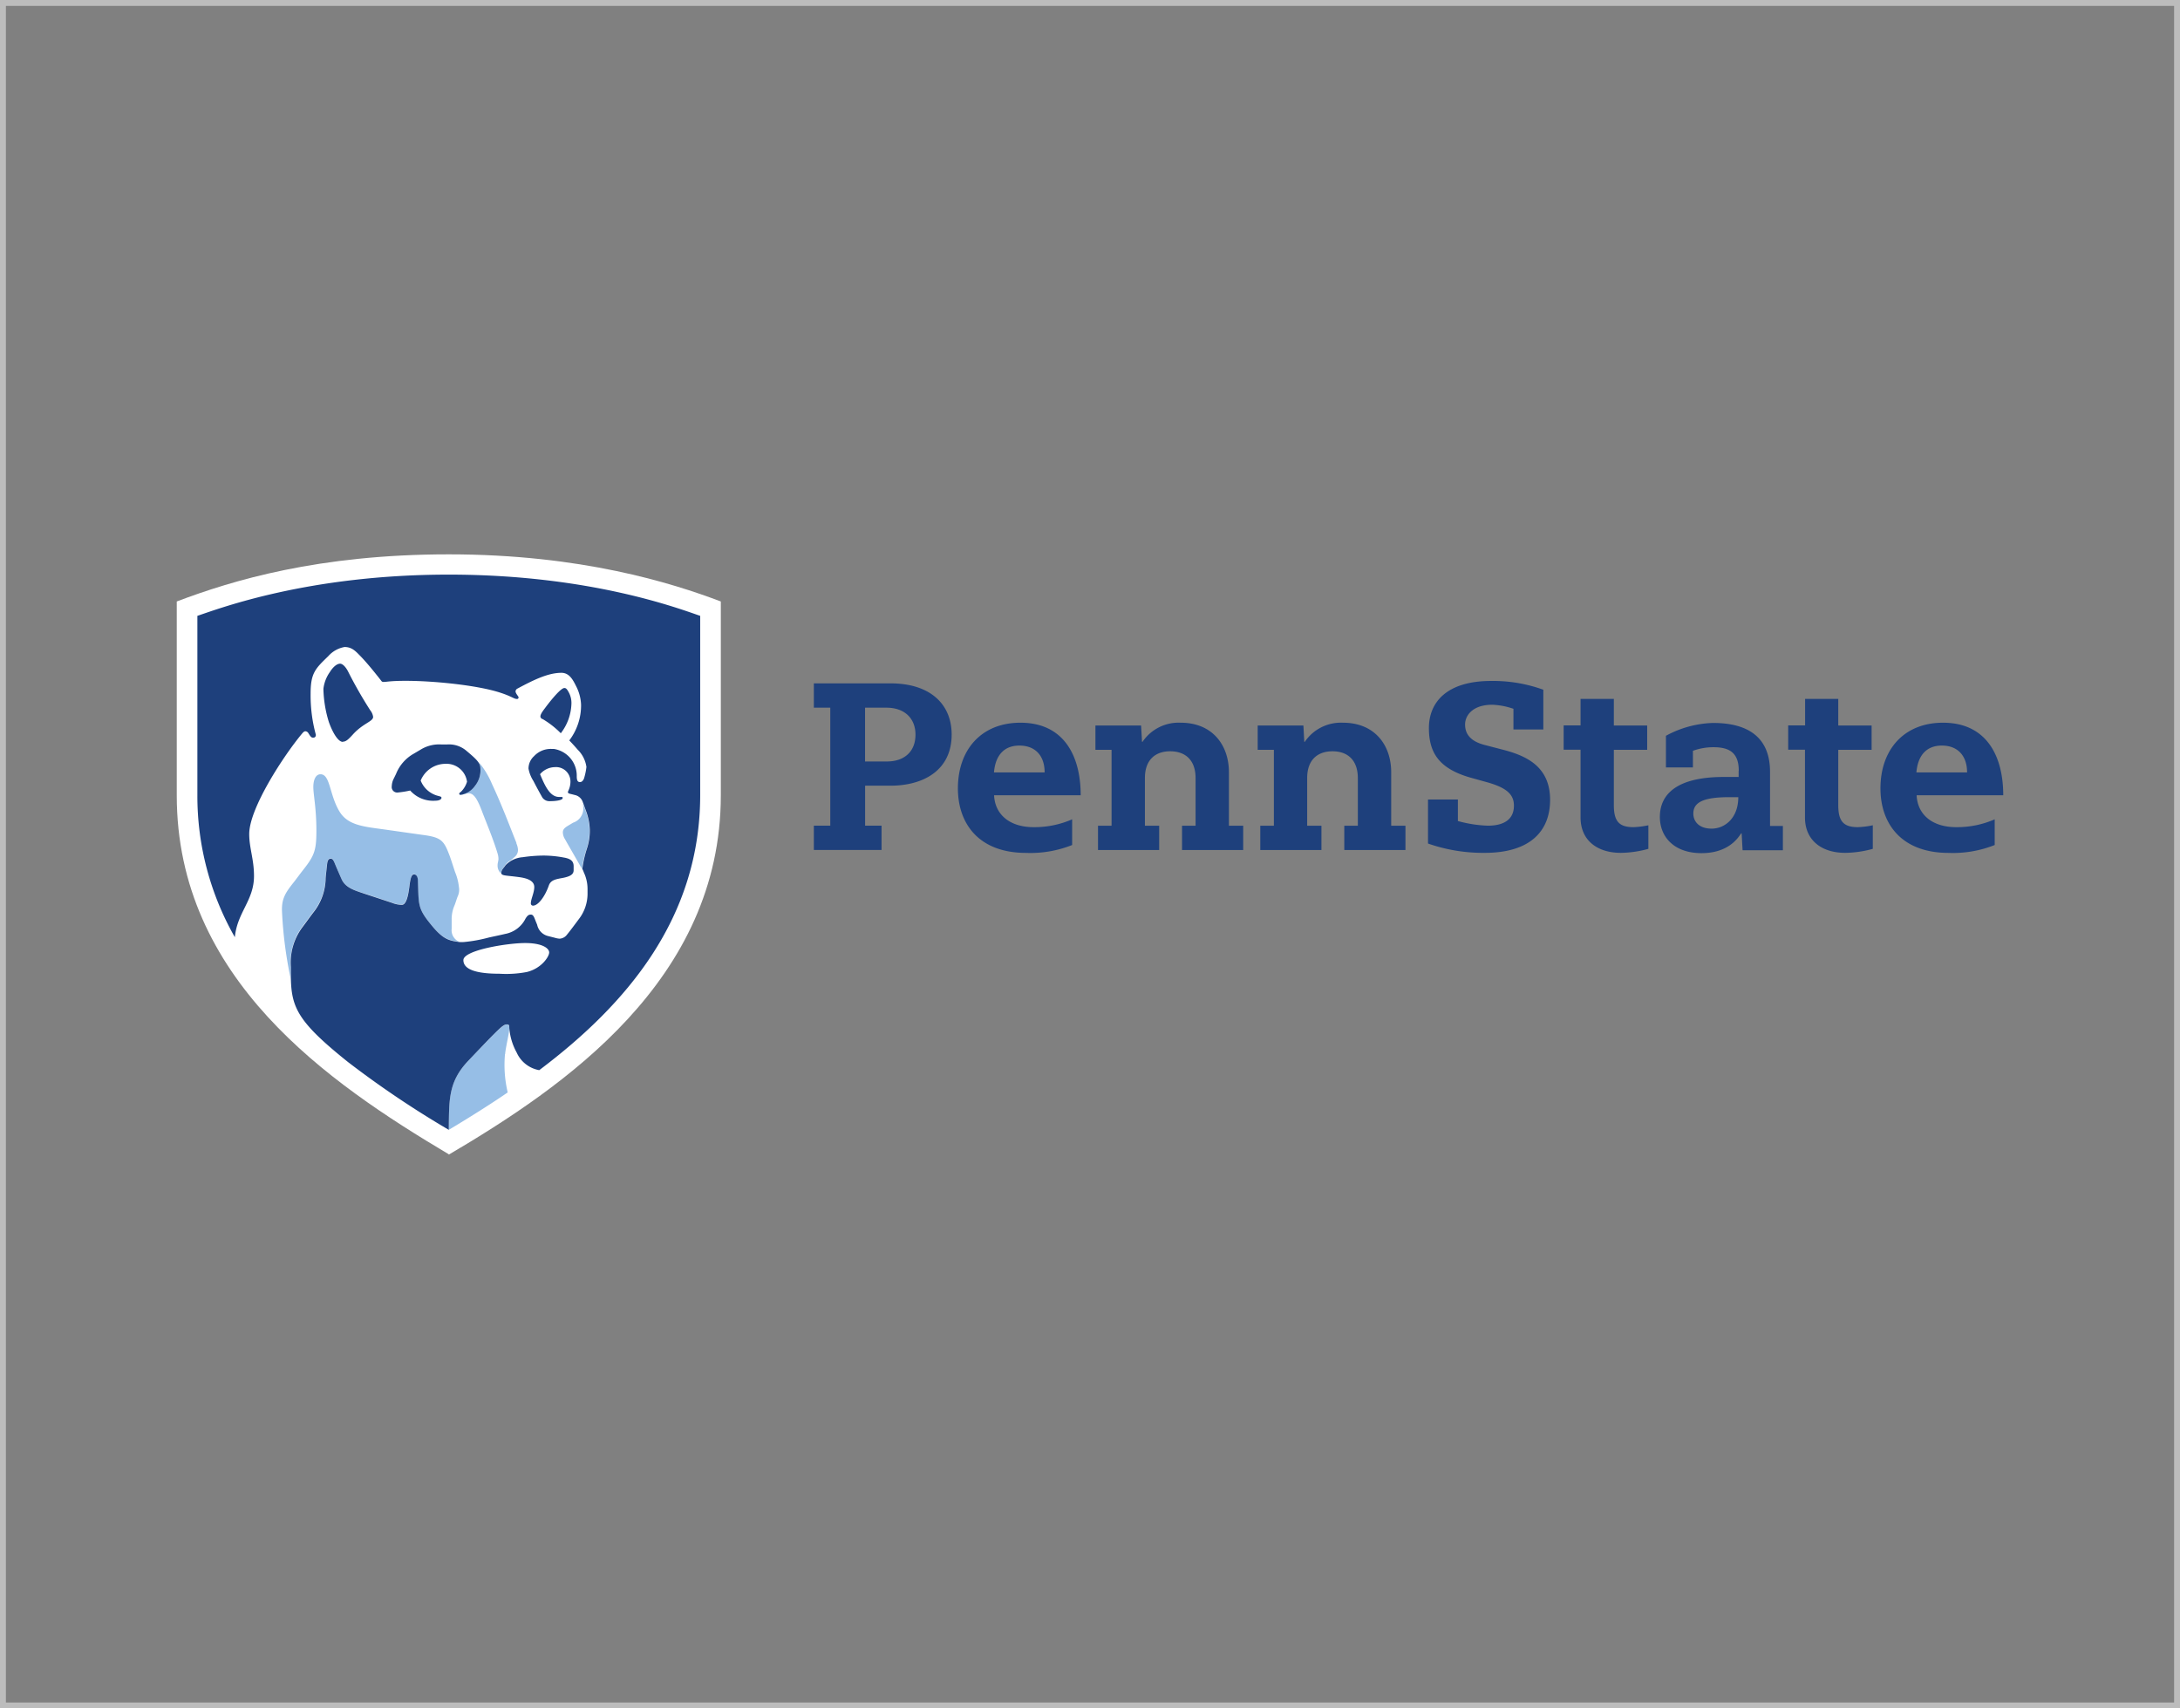 <svg id="Layer_1" data-name="Layer 1" xmlns="http://www.w3.org/2000/svg" viewBox="0 0 370 290"><rect x="0" y="0" width="370" height="290" fill="#808080" stroke="none"/><defs><style>.cls-1{fill:#bcbcbc;}.cls-2{fill:#fff;}.cls-3{fill:#96bee6;}.cls-4{fill:#1e407c;}</style></defs><title>university-partners-370x290</title><path class="cls-1" d="M369,1V289H1V1H369m1-1H0V290H370V0Z"/><path class="cls-2" d="M76.17,195.94C55.75,183.79,30,166.15,30,135v-32.9c9.42-3.57,24-8,46.17-8,22.45,0,37.86,4.85,46.17,8V135c0,31.43-26.75,49.54-46.17,61"/><path class="cls-3" d="M85.73,178.94c.12-1.32.71-3.53.71-4.43,0-.45-.15-.62-.49-.62s-1.26.76-2.25,1.78c-1.31,1.36-2.76,2.85-4.16,4.33-3.48,3.63-3.32,6.66-3.37,11.79,3.87-2.32,7.4-4.56,10-6.35a20.33,20.33,0,0,1-.46-6.5ZM49.35,166.18c0-.58,0-1.83,0-2.05a10,10,0,0,1,2-6.88c.64-.84,1.18-1.61,1.76-2.36A9.58,9.58,0,0,0,55.25,149c.06-.69.18-1.8.24-2.28s.15-1,.61-1c.31,0,.46.25.67.73.29.69.86,2,1.17,2.72.65,1.51,2.29,2,4,2.52l4.59,1.53a4.71,4.71,0,0,0,1.65.34c.74,0,1.08-1.55,1.27-3,.16-1.27.35-2.17.79-2.17s.65.59.67,1.06c.16,4.24-.11,4.68,2.51,7.82,1.92,2.28,3,2.38,4.54,2.6a2.12,2.12,0,0,1-1.3-2.22v-1.52a5.76,5.76,0,0,1,.47-2.41c.18-.42.38-1.16.58-1.62a2.61,2.61,0,0,0,.18-1.52,9.15,9.15,0,0,0-.65-2.54c-.24-.71-.56-1.75-.86-2.6-1-2.66-1.34-3.28-4.52-3.7l-6.41-.91c-3.57-.5-6.37-.67-7.82-3.06-1.74-2.86-1.56-6.34-3.23-6.34-.79,0-1.22.89-1.22,2.18s.52,3.56.52,7.38c0,3.31-.31,4.23-2.24,6.67-.5.63-1.17,1.56-1.6,2.1-1.44,1.8-2.07,2.81-2,4.91a70.35,70.35,0,0,0,1.48,11.49Zm38.3-23a3.11,3.11,0,0,1,.26,1,1.49,1.49,0,0,1-.53,1.26l-.69.61a2.51,2.51,0,0,0-.91.76c-.42.6-.73,1-.73,1.32a.28.28,0,0,0,.11.25,1.81,1.81,0,0,1-.71-1.48c0-.46.15-.71.15-1.14a3.18,3.18,0,0,0-.17-.95c-.71-2.38-1.91-5.21-2.64-7.14s-1.35-3-2.2-3c-.47,0-.89.23-1.39.23a3.71,3.71,0,0,0,2.45-1.57,4.14,4.14,0,0,0,.89-3,1.92,1.92,0,0,0-.53-1.25,14.51,14.51,0,0,1,2.49,4c1.6,3.4,3,7.11,4.15,10Zm11.19-7.09c.13.38.45,1.23.52,1.44a10,10,0,0,1,.69,3.29,9.54,9.54,0,0,1-.48,3.22,19.5,19.5,0,0,0-.79,3.48c-.13-.28-2.7-4.71-2.89-5.07a2.28,2.28,0,0,1-.36-1.13c0-.45.19-.72.74-1.07.33-.2.75-.45,1-.6A2.51,2.51,0,0,0,99,137.25a7.7,7.7,0,0,0-.11-1.15"/><path class="cls-4" d="M59.17,180.36a165.71,165.71,0,0,0,17,11.43c.06-5.13-.11-8.16,3.37-11.79,1.4-1.47,2.85-3,4.16-4.33,1-1,1.79-1.78,2.26-1.78s.48.17.48.62a10.31,10.31,0,0,0,1.25,4.15,5.18,5.18,0,0,0,3.83,3c14.88-11.2,27.32-25.86,27.32-46.72v-30.4c-3.67-1.25-18.74-7-42.67-7s-39,5.78-42.67,7v30.4a48.34,48.34,0,0,0,6.36,24.15c.4-4.23,3.25-6.23,3.25-10.38,0-2.89-.81-4.72-.81-7.14,0-4.39,5.91-13.4,9-17.08.09-.1.29-.36.54-.36a.65.65,0,0,1,.52.36c.31.48.45.73.78.73s.47-.19.47-.49a25.28,25.28,0,0,1-.89-7c0-3.49.81-4.23,3-6.35a4.79,4.79,0,0,1,2.76-1.55c1.29,0,1.92.76,2.72,1.57,1.33,1.36,3.2,3.77,3.5,4.15a.41.41,0,0,0,.35.21c.61,0,1.13-.19,3.82-.19,4.88,0,12.25.77,16,2,2,.64,2.35,1.08,2.87,1.08.25,0,.27-.17.27-.3s-.51-.64-.51-1a.58.58,0,0,1,.36-.48c2.82-1.52,5.23-2.66,7.43-2.66,1.29,0,1.92,1.11,2.46,2.21a7.44,7.44,0,0,1,.87,3.19,9.81,9.81,0,0,1-2,6.08c.44.45,1.06,1.13,1.43,1.57a5.09,5.09,0,0,1,1.48,2.93,10.5,10.5,0,0,1-.36,1.79c-.06.26-.29.79-.75.78s-.51-.46-.53-.86v-.3A4.59,4.59,0,0,0,94,127.13h-.36a3.86,3.86,0,0,0-3,1.23,2.85,2.85,0,0,0-.94,2.11,5.83,5.83,0,0,0,.84,2.11c.28.56,1,1.91,1.4,2.6a1.43,1.43,0,0,0,1.29.82c1.21,0,2.27-.17,2.27-.54,0-.1,0-.18-.22-.18l-.39,0c-1.59,0-2.44-2-3.23-3.86a3.39,3.39,0,0,1,2.54-1.2,2.44,2.44,0,0,1,2.62,2.45,3.58,3.58,0,0,1-.34,1.52.72.72,0,0,0-.09.28c0,.22.27.26.7.36l.63.16a1.84,1.84,0,0,1,1.17,1.09c.14.38.45,1.23.52,1.44a10,10,0,0,1,.69,3.29,9.54,9.54,0,0,1-.48,3.22,18.41,18.41,0,0,0-.78,3.48,4.12,4.12,0,0,1,.25.58,6.65,6.65,0,0,1,.63,2.76v.93a7.06,7.06,0,0,1-1.5,4.27c-.61.82-1.48,2-2,2.62a1.66,1.66,0,0,1-1.25.67,3.55,3.55,0,0,1-.78-.15l-1.22-.31a2.49,2.49,0,0,1-1.8-1.9l-.27-.66c-.25-.65-.39-1.07-.8-1.07s-.59.2-.89.65a4.86,4.86,0,0,1-3.51,2.64c-.65.16-2,.44-2.72.6a25.14,25.14,0,0,1-4.25.77,6.51,6.51,0,0,1-.75,0c-1.53-.21-2.62-.32-4.53-2.6-2.63-3.14-2.36-3.58-2.52-7.82,0-.47-.17-1.06-.66-1.06s-.64.9-.8,2.17c-.19,1.5-.53,3-1.27,3a4.71,4.71,0,0,1-1.65-.34l-4.59-1.52c-1.7-.57-3.33-1-4-2.53-.31-.71-.88-2-1.17-2.72-.21-.48-.36-.73-.67-.73-.46,0-.56.54-.61,1s-.18,1.59-.24,2.28a9.49,9.49,0,0,1-2.09,5.86c-.58.75-1.12,1.52-1.75,2.36a10,10,0,0,0-2.06,6.88c0,.22,0,1.47,0,2.05.12,5,1.39,7.46,9.82,14.19ZM89.4,165a18.67,18.67,0,0,1-4.63.29c-5.24,0-6.12-1.28-6.12-2.31,0-1.7,7.51-2.9,10.47-2.9s4.09.91,4.09,1.6-1.28,2.71-3.81,3.32ZM79.26,132.66a3.52,3.52,0,0,0-3.73-3,4.56,4.56,0,0,0-4.13,2.84,4.3,4.3,0,0,0,3,2.61c.27.09.53.09.53.32s-.34.49-1.06.49a5.19,5.19,0,0,1-4.25-1.73,17.05,17.05,0,0,1-2.13.34.93.93,0,0,1-1-1.06,3.06,3.06,0,0,1,.36-1.34l.37-.76a6.84,6.84,0,0,1,3-3.43l1.2-.71a6,6,0,0,1,3.48-.86h1a4.54,4.54,0,0,1,3.29,1.1c1.51,1.27,2.34,2,2.34,2.9a4.17,4.17,0,0,1-.89,3,3.72,3.72,0,0,1-2.45,1.56c-.19,0-.25-.1-.25-.21s.16-.21.33-.35a4.08,4.08,0,0,0,1-1.69ZM58.18,125.9c.52,0,.91-.34,1.7-1.21,1.75-1.94,3.45-2.2,3.45-3a2.28,2.28,0,0,0-.49-1.12,72.8,72.8,0,0,1-3.78-6.62c-.4-.77-.93-1.29-1.33-1.29-.65,0-1.33.75-1.73,1.4a6.15,6.15,0,0,0-1.11,2.88,20.49,20.49,0,0,0,.93,5.64c.64,1.78,1.56,3.35,2.36,3.35Zm33.92-3.84c-.09,0-.38-.16-.38-.45s.24-.7.75-1.37c1.15-1.55,2.74-3.45,3.32-3.45.29,0,.46.19.81.86a3.85,3.85,0,0,1,.39,1.68,8.61,8.61,0,0,1-1.81,5.14,14.92,14.92,0,0,0-3.08-2.41Zm-2,31.26c0-.7.58-1.78.58-2.75,0-1.15-1.42-1.52-2.51-1.67-2.31-.32-3.08-.21-3.08-.72s.31-.72.73-1.33a4.48,4.48,0,0,1,2.89-1.34,25.35,25.35,0,0,1,3.56-.28,19.11,19.11,0,0,1,3.45.34c1.42.24,1.64.84,1.64,1.5v.66c0,.67-.55,1-1.54,1.23-.25.06-.59.12-.76.15-.71.15-1.6.29-1.91,1.2-.68,1.94-1.85,3.46-2.72,3.42a.36.36,0,0,1-.33-.41"/><path class="cls-4" d="M256.87,120.32a12.28,12.28,0,0,0-3.6-.69c-3.29,0-4.61,1.79-4.61,3.36,0,2.06,1.53,3,3.3,3.46l2.8.73c4,1,8.33,2.73,8.33,8.59,0,5.37-3.45,9-11.09,9a28.27,28.27,0,0,1-9.63-1.58v-7.47h5.07v3.65a21.84,21.84,0,0,0,5.06.79c3,0,4.45-1.25,4.45-3.39,0-1.77-1-3-4.61-4l-2.41-.67c-5.53-1.49-7.41-4.15-7.41-8.51s3-8,10.59-8a25.1,25.1,0,0,1,8.83,1.49v6.75h-5.07v-3.43Zm36.58,15c-4.6,0-6.05,1-6.05,2.79,0,1.25.88,2.55,3.11,2.55s4.52-1.78,4.52-5.34h-1.58Zm1.66-4.48c0-2.92-1.42-4-4.27-4a10.14,10.14,0,0,0-3.51.61v2.82h-4.58v-5.37a17.7,17.7,0,0,1,8-2.18c5.88,0,9.67,2.39,9.67,8.31v9.18h2.18v4.12h-6.84l-.16-2.87h-.08c-.42.58-2,3.36-6.73,3.36s-7.07-2.83-7.07-6.14c0-4,3.08-6.79,10.83-6.79h2.54v-1Zm-26.85-12.2h5.65v4.52h5.66v4.12h-5.66v9.42c0,2.83,1,3.71,3.34,3.71a14.94,14.94,0,0,0,2.52-.32v4a18.24,18.24,0,0,1-4.66.68c-4.16,0-6.85-2.24-6.85-6V127.26h-2.87v-4.12h2.87v-4.52Zm38.11,0H312v4.52h5.66v4.12H312v9.42c0,2.83,1,3.71,3.34,3.71a14.8,14.8,0,0,0,2.52-.32v4a18.24,18.24,0,0,1-4.66.68c-4.16,0-6.85-2.24-6.85-6V127.26H303.5v-4.12h2.87v-4.52Zm-90.16,8.64h-2.75v-4.12h7.76l.15,2.77h.08a7.41,7.41,0,0,1,6.49-3.25c5.37,0,8.18,3.78,8.18,8.42v9.07h2.42v4.12H228.16v-4.12h2.3v-8.09c0-2.95-1.63-4.55-4.31-4.55-2.43,0-4.29,1.36-4.29,4.55v8.09h2.42v4.12H213.9v-4.12h2.31V127.26Zm-27.55,0h-2.74v-4.12h7.75l.16,2.77h.08a7.39,7.39,0,0,1,6.49-3.25c5.36,0,8.18,3.78,8.18,8.42v9.07H211v4.12H200.62v-4.12h2.3v-8.09c0-2.95-1.63-4.55-4.32-4.55-2.42,0-4.28,1.36-4.28,4.55v8.09h2.42v4.12H186.36v-4.12h2.3V127.26Zm145.2,3.84c0-2.91-1.66-4.56-4.28-4.56s-4.08,1.69-4.32,4.56ZM325.3,135c.16,3.35,2.74,5.41,6.7,5.41a15.94,15.94,0,0,0,6.55-1.33v4.36a19.15,19.15,0,0,1-7.8,1.34c-8.16,0-11.59-5.09-11.59-10.95,0-6.59,4-11.15,10.62-11.15,7.27,0,10.22,5.49,10.22,12.32Zm-148-3.88c0-2.91-1.65-4.56-4.28-4.56s-4.08,1.69-4.32,4.56ZM168.72,135c.16,3.35,2.75,5.41,6.7,5.41a15.94,15.94,0,0,0,6.55-1.33v4.36a19.15,19.15,0,0,1-7.8,1.34c-8.16,0-11.59-5.09-11.59-10.95,0-6.59,4-11.15,10.62-11.15,7.27,0,10.22,5.49,10.22,12.32Zm-18.21-5.74c3,0,4.87-1.69,4.87-4.56,0-2.6-1.68-4.57-4.95-4.57h-3.61v9.13Zm-9.59-9.13h-2.79V116h13c6.82,0,10.39,3.59,10.39,8.69,0,6.06-4.78,8.68-10.39,8.68h-4.3v6.79h2.79v4.12H138.13v-4.12h2.79v-20"/></svg>